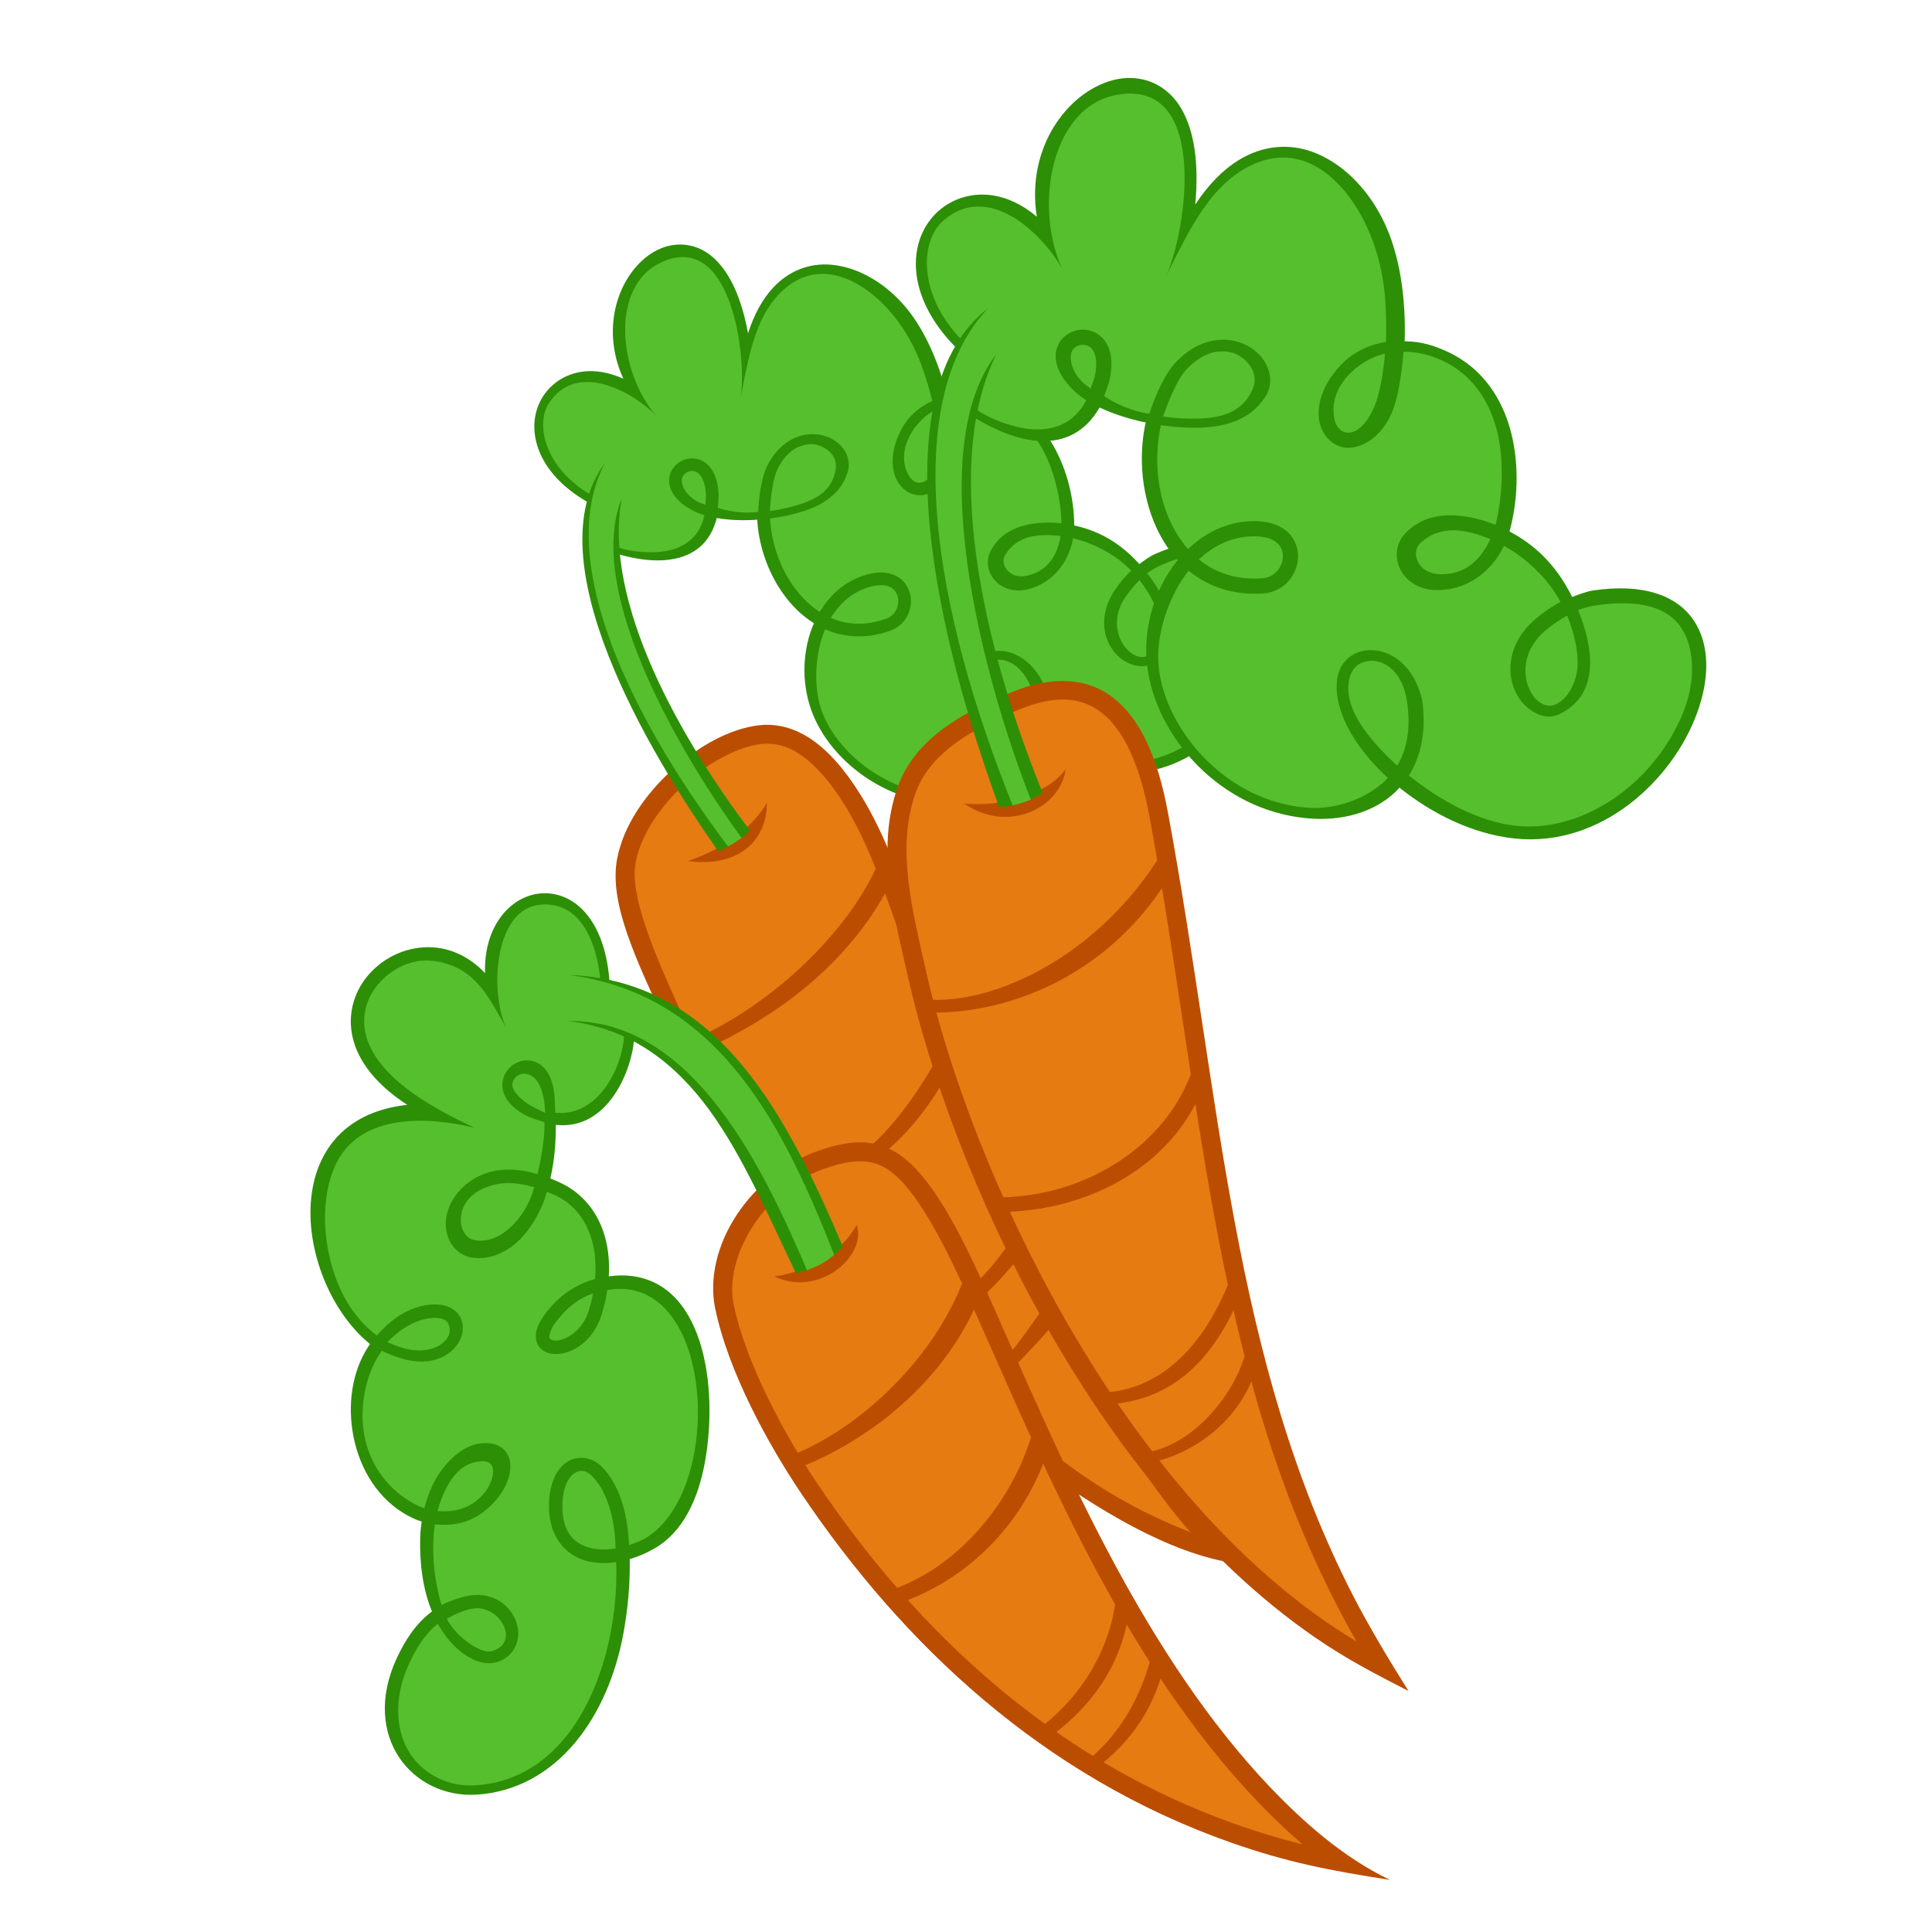 <?xml version="1.0" encoding="UTF-8" standalone="no"?>
<!-- Created with Inkscape (http://www.inkscape.org/) -->

<svg
   xmlns:dc="http://purl.org/dc/elements/1.1/"
   xmlns:cc="http://creativecommons.org/ns#"
   xmlns:rdf="http://www.w3.org/1999/02/22-rdf-syntax-ns#"
   xmlns:svg="http://www.w3.org/2000/svg"
   xmlns="http://www.w3.org/2000/svg"
   xmlns:sodipodi="http://sodipodi.sourceforge.net/DTD/sodipodi-0.dtd"
   xmlns:inkscape="http://www.inkscape.org/namespaces/inkscape"
   width="18"
   height="18"
   id="svg2"
   version="1.1"
   inkscape:version="0.48.4 r9939"
   sodipodi:docname="carrot_top_cutie_mark_by_hawk9mm-d5jd23k.svg"
   inkscape:export-filename="carrot_top.png"
   inkscape:export-xdpi="90"
   inkscape:export-ydpi="90">
  <defs
     id="defs4" />
  <sodipodi:namedview
     id="base"
     pagecolor="#ffffff"
     bordercolor="#666666"
     borderopacity="1.0"
     inkscape:pageopacity="0.0"
     inkscape:pageshadow="2"
     inkscape:zoom="16"
     inkscape:cx="30.479425"
     inkscape:cy="0.20643114"
     inkscape:document-units="px"
     inkscape:current-layer="layer2"
     showgrid="false"
     inkscape:window-width="1918"
     inkscape:window-height="1059"
     inkscape:window-x="0"
     inkscape:window-y="19"
     inkscape:window-maximized="1"
     showguides="true"
     inkscape:guide-bbox="true" />
  <g
     inkscape:groupmode="layer"
     id="layer2"
     inkscape:label="Cm"
     style="display:inline"
     transform="translate(0,-1034.362)">
    <g
       id="g3022"
       transform="matrix(0.004,0,0,0.004,0.978,1040.911)">
      <path
         sodipodi:nodetypes="cccccccccccsssccccc"
         inkscape:connector-curvature="0"
         id="path3832-8-4"
         d="m 2421.409,1754.933 c 59.779,86.466 123.951,173.701 193.312,230.923 -179.826,-57.552 -294.304,-125.99 -399.967,-204.889 l -284.426,-601.621 -75.91,-92.038 -89.117,-39.307 -88.448,12.422 -63.196,10.877 -81.491,-147.378 -116.338,-146.747 -99.823,-62.37 c -67.907,-149.26 -118.681,-257.651 -101.498,-347.745 26.763,-140.334 191.173,-279.621 311.99,-293.255 68.397,-7.72 140.629,32.303 215.499,152.988 56.129,90.483 91.777,197.311 127.01,296.663 l 135.553,470.87 130.559,288.224 134.178,240.522 z"
         style="fill:#e67b12;fill-opacity:1;stroke:none;display:inline" />
      <path
         sodipodi:nodetypes="ccsccccscsccccsccccccccc"
         inkscape:connector-curvature="0"
         id="path3832-0"
         d="m 1538.83,50.938 c -4.961,0.104 -9.885,0.437 -14.793,0.991 -67.594,7.628 -141.362,48.21 -203.561,104.682 -62.198,56.472 -112.861,129.331 -127.544,206.321 -19.703,103.303 44.859,235.316 112.751,384.543 l 40.061,-18.19 c -67.922,-149.292 -124.301,-281.187 -109.637,-358.072 12.08,-63.344 56.982,-130.38 113.884,-182.044 56.902,-51.664 125.778,-87.493 179,-93.499 29.134,-3.288 58.25,3.004 90.597,24.702 32.347,21.698 67.352,59.413 103.691,117.989 54.241,87.439 89.665,192.831 124.996,292.459 l 41.476,-14.722 C 1854.618,417.022 1818.669,308.743 1760.652,215.216 1722.121,153.107 1683.665,110.475 1644.079,83.921 1609.441,60.686 1573.558,50.209 1538.83,50.938 z m 899.164,1692.48 -34.668,23.985 c 39.316,56.868 80.675,114.368 124.925,164.208 -125.561,-49.185 -215.571,-104.961 -300.316,-168.242 l -26.33,35.248 c 129.819,90.344 305.26,199.473 468.502,209.386 l -41.421,-39.091 c -66.035,-54.478 -131.166,-139.392 -190.692,-225.493 z"
         style="font-size:medium;font-style:normal;font-variant:normal;font-weight:normal;font-stretch:normal;text-indent:0;text-align:start;text-decoration:none;line-height:normal;letter-spacing:normal;word-spacing:normal;text-transform:none;direction:ltr;block-progression:tb;writing-mode:lr-tb;text-anchor:start;baseline-shift:baseline;color:#000000;fill:#bb4d00;fill-opacity:1;stroke:none;stroke-width:19.414;marker:none;visibility:visible;display:inline;overflow:visible;enable-background:accumulate;font-family:Sans;-inkscape-font-specification:Sans" />
      <path
         sodipodi:nodetypes="cccccc"
         inkscape:connector-curvature="0"
         id="path3901-4-1-2"
         d="m 1358.751,368.286 c 79.54,-28.674 145.073,-71.658 182.921,-135.32 l -4.013,32.023 -55.748,64.997 -76.561,32.203 z"
         style="fill:#bb4d00;fill-opacity:1;stroke:none;display:inline" />
      <g
         transform="matrix(0.804,-0.225,0.225,0.804,-1919.247,1105.918)"
         id="g3101">
        <path
           style="fill:#56bf2d;fill-opacity:1;stroke:none;display:inline"
           d="m 4036.45,-833.234 c -243.204,-232.478 23.804,-484.348 200.263,-249.8 -133.571,-366.279 432.254,-574.459 303.805,6.975 163.013,-376.91 474.167,-200.644 495.973,133.687 31.084,476.555 -260.987,336.246 -113.119,168.089 61.654,-70.115 158.999,-72.451 234.058,-37.488 153.192,71.362 168.83,273.819 134.263,400.836 -21.037,77.298 -82.587,127.528 -154.995,125.804 -67.404,-1.602 -91.215,-66.773 -59.678,-101.001 36.314,-39.411 84.911,-42.834 132.764,-34.197 164.599,29.712 304.211,213.674 266.933,355.279 -49.458,187.857 -239.096,-1.074 -95.735,-122.236 38.496,-32.535 82.433,-55.542 123.942,-61.77 454.99,-68.274 202.958,584.611 -183.928,542.461 C 5177.576,277.776 5037.308,177.695 4957.237,71.125 4811.794,-122.448 5058.261,-202.934 5087.068,-9.735 5113.432,167.066 4981.983,263.258 4829.796,249.941 4633.393,232.752 4499.361,59.934 4481.675,-94.564 c -17.73,-154.872 91.045,-324.437 242.397,-315.511 108.021,6.37 85.904,127.215 9.9,132.683 -268.374,19.306 -333.539,-355.613 -190.055,-508.607 100.511,-107.17 221.897,-8.163 181.346,57.69 -17.5,28.418 -46.121,48.291 -78.824,58.233 -119.085,36.204 -284.144,-12.624 -342.519,-76.516 -108.725,-119.001 90.81,-170.425 55.234,-13.65 -45.592,200.907 -237.017,126.022 -295.2,79.158 z"
           id="path3792-0-2-4-2"
           inkscape:connector-curvature="0"
           sodipodi:nodetypes="cccsssssssssssssssssssssscc" />
        <path
           style="fill:#56bf2d;fill-opacity:1;stroke:none;display:inline"
           d="m 4094.202,-790.535 -34.699,119.372 -18.044,119.372 1.382,124.922 22.208,169.342 54.135,223.476 56.908,165.177 23.981,47.235 -15.477,17.053 -66.682,15.187 -32.043,-96.131 -72.178,-256.791 -38.864,-173.503 -18.116,-165.008 2.45,-151.64 42.963,-166.56 29.492,-54.991 z"
           id="path3924-3-4"
           inkscape:connector-curvature="0"
           sodipodi:nodetypes="cccccccccccccccccc" />
        <path
           style="font-size:medium;font-style:normal;font-variant:normal;font-weight:normal;font-stretch:normal;text-indent:0;text-align:start;text-decoration:none;line-height:normal;letter-spacing:normal;word-spacing:normal;text-transform:none;direction:ltr;block-progression:tb;writing-mode:lr-tb;text-anchor:start;baseline-shift:baseline;color:#000000;fill:#2d8f06;fill-opacity:1;stroke:none;stroke-width:15.607px;marker:none;visibility:visible;display:inline;overflow:visible;enable-background:accumulate;font-family:Sans;-inkscape-font-specification:Sans"
           d="m 4429.209,-1460.19 c -15.043,-0.635 -30.337,1.093 -45.298,5.096 -105.179,28.144 -202.161,156.958 -176.736,317.869 -33.516,-28.34 -68.907,-44.622 -103.267,-49.687 -51.514,-7.594 -99.972,9.745 -133.207,43.6 -64.572,65.777 -69.033,191.406 46.419,309.077 l 13.2,-17.726 c -100.762,-106.092 -94.137,-228.165 -42.428,-274.656 108.093,-97.188 236.815,34.96 278.567,111.349 -67.036,-146.779 -25.72,-377.892 126.654,-405.639 218.19,-39.732 162.602,321.595 114.257,424.237 48.91,-97.769 97.495,-203.28 184.462,-252.533 49.028,-27.767 95.906,-32.796 141.275,-16.208 90.737,33.175 175.2,162.206 185.765,324.174 2.321,35.58 2.572,67.142 1.557,95.764 -40.487,6.217 -79.759,24.74 -110.345,59.525 -39.677,45.121 -51.878,90.899 -44.378,126.978 7.5,36.078 37.111,62.387 71.628,60.021 34.517,-2.367 75.989,-30.13 98.18,-85.054 12.97,-32.102 21.656,-85.322 25.812,-138.542 32.542,0.227 60.434,6.531 90.23,20.411 71.166,33.151 110.087,94.706 127.898,165.057 17.444,68.899 11.803,157.539 -3.866,217.625 -20.168,-8.167 -41.097,-14.372 -62.639,-18.261 -50.715,-9.154 -107.626,-5.178 -148.919,39.636 -21.06,22.855 -23.419,55.993 -10.051,82.599 13.368,26.606 42.972,47.052 82.316,47.988 68.669,1.634 128.551,-39.297 159.041,-103.054 41.781,23.063 78.999,55.383 107.301,92.65 9.251,12.181 17.199,24.852 24.419,37.796 -19.949,10.763 -39.332,23.951 -57.473,39.282 -77.859,65.803 -69.785,154.276 -28.241,198.677 20.772,22.2 52.862,37.472 81.325,24.348 100.525,-46.351 78.674,-162.855 45.299,-243.409 11.147,-4.046 28.946,-8.811 39.565,-10.405 109.896,-16.491 170.572,7.199 200.376,51.456 29.804,44.257 34.713,116.328 8.706,187.635 -26.007,71.308 -77.832,144.401 -145.876,196.412 -68.044,52.011 -156.165,87.557 -247.798,77.574 -88.156,-9.607 -176.675,-59.371 -249.213,-117.069 28.948,-45.757 41.439,-105.786 30.86,-176.736 -35.212,-149.991 -194.703,-144.104 -198.862,-37.305 -3.303,84.818 64.136,169.611 119.094,219.49 -2.185,2.316 -4.205,4.821 -6.512,7.007 -41.646,39.469 -112.597,68.598 -184.733,62.286 -187.103,-16.376 -325.671,-180.351 -342.288,-325.513 -8.319,-72.654 21.29,-160.088 62.498,-217.009 2.301,-3.178 4.878,-6.014 7.29,-9.06 44.714,36.795 103.754,57.727 174.188,52.66 47.174,-3.394 78.467,-42.525 80.405,-82.741 0.969,-20.108 -5.592,-41.194 -21.093,-57.19 -15.5,-15.995 -39.115,-26.241 -69.434,-28.029 -64.34,-3.795 -121.427,22.458 -165.623,64.621 -26.495,-29.85 -46.082,-67.465 -58.039,-108.858 -16.654,-57.653 -18.069,-121.836 -5.167,-179.637 24.999,3.691 50.325,5.756 75.092,5.954 69.575,0.556 132.446,-15.495 168.883,-73.406 13.446,-21.37 13.211,-46.898 4.105,-68.09 -9.105,-21.192 -26.493,-39.078 -48.767,-50.607 -44.548,-23.059 -110.09,-18.519 -164.632,39.636 -27.613,29.444 -48.488,79.915 -61.6,119.758 -40.112,-4.626 -83.309,-25.695 -105.432,-41.015 3.314,-9.591 9.98,-26.095 12.451,-36.983 9.655,-42.547 3.667,-74.697 -13.377,-95.127 -17.044,-20.43 -43.541,-26.335 -65.754,-20.314 -22.213,6.022 -41.915,24.577 -45.511,50.749 -3.596,26.172 8.676,56.248 39.707,86.988 8.784,8.701 19.234,16.86 30.93,24.348 -9.248,17.494 -20.094,30.853 -31.992,40.769 -22.009,18.342 -48.014,26.178 -75.663,27.25 -55.297,2.144 -125.029,-28.018 -149.91,-48.059 l -9.131,16.208 c 101.019,64.904 230.019,98.613 297.697,-19.323 28.65,13.653 61.808,24.718 97.18,32.842 3.353,0.77 6.878,1.196 10.263,1.911 -13.959,63.501 -11.567,132.843 6.653,195.917 13.536,46.861 36.182,90.36 68.019,125.208 -3.474,4.273 -7.091,8.403 -10.333,12.882 -46.586,64.348 -70.496,149.371 -61.083,231.589 18.755,163.834 168.648,338.653 374.351,356.656 80.051,7.005 153.761,-13.778 204.198,-61.578 3.255,-3.085 6.088,-6.605 9.131,-9.909 76.645,61.227 170.339,107.781 267.262,118.343 l 0.07,0 c 101.811,11.092 194.73,-23.706 268.536,-80.122 73.806,-56.416 129.137,-134.298 157.625,-212.408 28.488,-78.111 30.747,-157.883 -8.069,-215.522 -38.816,-57.639 -117.317,-87.081 -234.916,-69.434 -14.394,2.16 -33.87,9.62 -48.13,15.005 -39.581,-79.283 -90.502,-123.055 -146.018,-152.671 0.204,-0.718 0.441,-1.402 0.637,-2.123 18.069,-66.392 22.991,-149.814 3.326,-227.484 -19.664,-77.67 -65.195,-150.204 -147.221,-188.414 -33.449,-15.581 -63.024,-24.395 -100.85,-24.892 3.04,-96.977 -10.191,-203.256 -51.512,-284.801 -39.188,-77.335 -98.415,-132.589 -163.312,-156.316 -54.673,-19.989 -115.678,-15.355 -171.922,19.252 -36.043,22.177 -70.133,56.374 -101.002,103.338 9.2,-100.348 -3.608,-172.567 -31.426,-221.397 -27.345,-48 -70.524,-71.28 -115.653,-73.186 z m -114.804,621.37 c 7.852,-0.128 15.544,2.834 21.446,9.909 7.87,9.434 14.22,28.922 6.087,64.763 -1.679,7.399 -7.215,20.594 -9.266,27.144 -7.699,-5.178 -14.553,-10.427 -19.889,-15.713 -26.227,-25.981 -27.636,-52.006 -26.053,-63.525 1.583,-11.519 9.461,-18.639 19.818,-21.446 2.589,-0.702 5.239,-1.09 7.856,-1.132 z m 323.461,15.359 c 14.974,-0.142 29.218,2.765 40.344,9.768 34.706,21.845 42.984,52.772 31.422,78.892 -25.156,56.827 -77.812,66.663 -129.699,67.937 -25.396,0.623 -52.112,-1.23 -78.529,-4.846 11.582,-33.777 31.928,-85.725 54.288,-109.566 28.731,-30.634 57.218,-41.947 82.175,-42.184 z m 380.367,5.418 c -4.184,47.622 -12.702,93.279 -23.499,120.003 -19.209,47.544 -43.676,62.737 -59.808,63.843 -16.132,1.106 -29.907,-9.361 -34.611,-31.992 -4.705,-22.632 -4.354,-59.846 29.903,-98.803 23.045,-26.208 57.536,-47.029 88.014,-53.05 z m 245.321,431.926 c -24.779,53.001 -62.302,82.905 -116.786,81.608 -28.06,-0.668 -44.093,-13.587 -51.598,-28.524 -7.505,-14.937 -6.678,-32.09 4.459,-42.821 47.886,-46.142 108.424,-32.897 163.925,-10.263 z m -540.54,-6.299 c 23.692,1.397 37.789,8.645 46.148,17.27 8.358,8.626 11.742,19.348 11.183,30.93 -1.116,23.166 -18.805,47.117 -47.634,49.191 -61.577,4.43 -109.907,-12.971 -147.858,-43.742 37.791,-35.808 85.044,-56.783 138.161,-53.651 z m 719.611,184.38 c 17.801,43.802 31.241,100.11 20.384,141.346 -11.495,43.663 -36.193,61.786 -50.678,66.745 -14.484,4.959 -30.258,-0.362 -44.024,-15.076 -27.534,-29.427 -41.438,-103.398 24.065,-158.758 16.047,-13.562 33.086,-24.907 50.253,-34.257 z m -449.377,105.532 c 10.389,1.023 21.061,4.671 31.143,11.395 20.164,13.45 38.594,39.528 45.228,84.015 9.26,62.099 -0.521,111.236 -23.003,148.636 -49.827,-46.592 -119.647,-118.464 -113.53,-189.051 2.249,-25.955 12.809,-42.928 30.718,-50.607 8.955,-3.839 19.055,-5.411 29.444,-4.388 z"
           id="path3792-0-22-5"
           inkscape:connector-curvature="0"
           sodipodi:nodetypes="cscssccscscsssccsssccsccssscscssscsssscccscsccccsssccscsssscccssssscsscccscsccccccccsssscccsccssscsccsssccsssssssccscssscccsssccssscccsssscssccsss" />
        <path
           style="font-size:medium;font-style:normal;font-variant:normal;font-weight:normal;font-stretch:normal;text-indent:0;text-align:start;text-decoration:none;line-height:normal;letter-spacing:normal;word-spacing:normal;text-transform:none;direction:ltr;block-progression:tb;writing-mode:lr-tb;text-anchor:start;baseline-shift:baseline;color:#000000;fill:#2d8f06;fill-opacity:1;stroke:none;stroke-width:13.867px;marker:none;visibility:visible;display:inline;overflow:visible;enable-background:accumulate;font-family:Sans;-inkscape-font-specification:Sans"
           d="m 4210.096,177.853 c -118.367,-299.378 -227.935,-731.287 -96.801,-995.45 -175.472,226.957 -25.17,761.855 68.595,1008.582 z"
           id="path3818-1-5"
           inkscape:connector-curvature="0"
           sodipodi:nodetypes="cccc" />
        <path
           style="font-size:medium;font-style:normal;font-variant:normal;font-weight:normal;font-stretch:normal;text-indent:0;text-align:start;text-decoration:none;line-height:normal;letter-spacing:normal;word-spacing:normal;text-transform:none;direction:ltr;block-progression:tb;writing-mode:lr-tb;text-anchor:start;baseline-shift:baseline;color:#000000;fill:#2d8f06;fill-opacity:1;stroke:none;stroke-width:13.867px;marker:none;visibility:visible;display:inline;overflow:visible;enable-background:accumulate;font-family:Sans;-inkscape-font-specification:Sans"
           d="m 4094.541,-924.867 c -264.874,204.926 -100.412,810.961 12.46,1128.297 0.047,0.131 0.386,1.278 0.432,1.41 l 14.762,1.075 14.811,-7.255 C 3955.635,-265.673 3897.153,-718.165 4094.541,-924.867 z"
           id="path3820-6-1"
           inkscape:connector-curvature="0"
           sodipodi:nodetypes="cscccc" />
      </g>
      <path
         sodipodi:nodetypes="cccsssssssssssssssssssssssssssscc"
         inkscape:connector-curvature="0"
         id="path3792-8-9"
         d="M 1159.356,647.385 C 1135.115,349.427 846.471,435.962 909.509,689.025 754.76,410.616 352.745,755.048 776.453,958.844 496.735,901.955 445.267,1197.198 540.709,1386.415 c 33.575,66.563 91.88,107.283 157.344,126.257 128.879,37.357 167.024,-115.801 48.472,-93.869 -60.57,11.206 -102.007,57.018 -126.731,100.05 -64.009,111.416 -30.896,304.609 106.683,367.023 31.43,14.259 64.32,15.054 91.095,10.305 105.062,-18.631 148.032,-163.129 50.987,-148.314 -72.838,11.121 -116.426,111.002 -118.674,196.349 -1.822,69.013 8.461,140.566 41.273,197.084 38.123,65.658 116.583,116.498 152.73,44.753 21.477,-42.633 -24.372,-105.505 -97.239,-90.593 -82.731,16.932 -123.618,72.606 -153.515,137.717 -78.633,171.27 35.466,302.162 170.589,294.018 180.646,-10.886 293.959,-176.063 328.241,-362.362 13.917,-75.624 18.562,-153.041 11.26,-227.06 -5.776,-58.569 -22.705,-112.239 -56.886,-147.406 -36.248,-37.294 -95.514,-13.596 -96.482,78.815 -1.382,131.131 125.509,143.27 223.36,85.879 119.334,-69.989 135.955,-282.077 103.316,-458.395 -21.565,-116.492 -91.99,-146.873 -169.568,-147.501 -68.387,-0.565 -122.189,22.969 -166.317,79.562 -74.154,95.106 66.274,99.478 100.373,-6.407 39.112,-121.439 13.248,-244.306 -87.64,-290.784 -53.13,-24.476 -101.055,-33.782 -139.994,-26.653 -128.417,23.512 -119.585,153.657 -51.446,162.548 69.377,9.052 128.157,-59.684 147.937,-118.976 25.469,-76.34 28.038,-147.353 21.584,-230.402 -11.097,-142.796 -168.428,-32.758 -40.34,30.466 164.144,81.023 226.023,-112.208 226.262,-178.588 z"
         style="fill:#56bf2d;fill-opacity:1;stroke:none;display:inline" />
      <path
         sodipodi:nodetypes="cccsssssssssssssssssssssscc"
         inkscape:connector-curvature="0"
         id="path3792-0-2-4"
         d="m 1999.668,-828.57 c -243.204,-232.478 23.804,-484.348 200.263,-249.8 -133.571,-366.279 432.254,-574.459 303.805,6.975 163.013,-376.91 474.167,-200.644 495.973,133.687 31.084,476.555 -260.987,336.246 -113.119,168.089 61.654,-70.115 158.999,-72.451 234.058,-37.488 153.192,71.362 168.83,273.819 134.263,400.836 -21.037,77.298 -82.587,127.529 -154.995,125.804 -67.404,-1.602 -91.215,-66.773 -59.678,-101.001 36.314,-39.411 84.911,-42.834 132.764,-34.197 164.599,29.712 304.211,213.674 266.933,355.279 -49.458,187.857 -239.096,-1.074 -95.735,-122.236 38.496,-32.535 82.433,-55.542 123.942,-61.77 454.99,-68.274 202.958,584.61 -183.928,542.461 C 3140.794,282.441 3000.526,182.359 2920.455,75.789 2775.012,-117.784 3021.478,-198.269 3050.286,-5.07 3076.65,171.731 2945.201,267.923 2793.014,254.606 2596.611,237.417 2462.579,64.599 2444.893,-89.9 2427.163,-244.772 2535.938,-414.337 2687.289,-405.411 c 108.021,6.37 85.904,127.214 9.9,132.683 -268.374,19.306 -333.539,-355.613 -190.055,-508.607 100.511,-107.17 221.897,-8.163 181.346,57.69 -17.5,28.418 -46.121,48.291 -78.824,58.233 -119.085,36.204 -284.144,-12.624 -342.519,-76.516 -108.725,-119.001 90.81,-170.425 55.234,-13.65 -45.592,200.907 -237.017,126.022 -295.2,79.158 z"
         style="fill:#56bf2d;fill-opacity:1;stroke:none;display:inline" />
      <path
         sodipodi:nodetypes="csssssc"
         inkscape:connector-curvature="0"
         id="path3770-9-8"
         d="m 2876.352,2700.966 c -399.015,-301.239 -624.09,-827.613 -803.737,-1232.885 -59.041,-133.191 -125.038,-287.875 -200.232,-368.015 -60.444,-64.424 -118.587,-63.544 -193.651,-39.542 -162.297,51.892 -261.838,220.251 -235.92,345.157 29.831,143.763 122.356,312.226 197.292,423.573 279.854,415.837 701.13,794.983 1236.248,871.713 z"
         style="fill:#e67b12;fill-opacity:1;stroke:none;display:inline" />
      <path
         sodipodi:nodetypes="ccccccc"
         inkscape:connector-curvature="0"
         id="path3901-8"
         d="m 1559.443,1335.965 c 80.052,-12.022 155.265,-55.242 191.404,-119.924 l -1.615,23.867 -26.389,42.615 -44.426,41.487 -77.388,14.744 z"
         style="fill:#bb4d00;fill-opacity:1;stroke:none;display:inline" />
      <path
         sodipodi:nodetypes="scssss"
         inkscape:connector-curvature="0"
         id="path3822-4-5"
         d="M 2454.328,259.683 C 2588.631,985.72 2605.949,1648.551 2975.714,2245.618 2374.712,1935.795 1999.705,1111.784 1891.769,632.855 1858.545,485.433 1819.474,340.74 1866.492,204.819 1900.44,106.679 1995.82,45.798 2123.361,-5.902 2293.13,-74.723 2407.078,4.261 2454.328,259.683 z"
         style="fill:#e67b12;fill-opacity:1;stroke:none;display:inline" />
      <path
         sodipodi:nodetypes="scsscccscsssscscsscs"
         inkscape:connector-curvature="0"
         id="path3770-5"
         d="m 1756.901,1023.514 c -27.592,0.273 -55.594,6.708 -84.864,16.067 -172.952,55.299 -279.762,230.88 -250.77,370.599 30.975,149.276 124.629,318.403 200.588,431.328 236.657,351.829 562.558,658.685 1000.249,812.791 133.746,47.08 234.83,65.908 371.11,87.111 -110.728,-52.498 -205.96,-138.998 -280.123,-216.7 -286.855,-302.238 -469.447,-725.14 -620.343,-1065.551 -58.945,-132.975 -123.879,-288.385 -204.339,-374.139 -32.663,-34.813 -67.474,-53.98 -104.045,-59.596 -9.143,-1.404 -18.265,-2.002 -27.462,-1.911 z m 0.354,44.025 c 7.072,-0.091 13.861,0.332 20.455,1.345 26.378,4.05 50.854,16.608 78.635,46.219 69.927,74.527 137.064,228.486 196.2,361.894 168.348,379.781 376.967,869.646 736.74,1181.728 -505.267,-127.737 -871.137,-455.584 -1130.909,-841.776 -73.86,-109.805 -165.318,-277.506 -194.006,-415.757 -22.844,-110.093 69.401,-271.224 221.043,-319.709 27.029,-8.642 50.625,-13.67 71.841,-13.944 z"
         style="font-size:medium;font-style:normal;font-variant:normal;font-weight:normal;font-stretch:normal;text-indent:0;text-align:start;text-decoration:none;line-height:normal;letter-spacing:normal;word-spacing:normal;text-transform:none;direction:ltr;block-progression:tb;writing-mode:lr-tb;text-anchor:start;baseline-shift:baseline;color:#000000;fill:#bb4d00;fill-opacity:1;stroke:none;stroke-width:19.414;marker:none;visibility:visible;display:inline;overflow:visible;enable-background:accumulate;font-family:Sans;-inkscape-font-specification:Sans" />
      <path
         sodipodi:nodetypes="ccccc"
         inkscape:connector-curvature="0"
         id="path3780-1"
         d="m 2000.947,1340.817 c -76.175,202.835 -261.805,359.014 -404.149,412.369 l 14.368,30.213 c 154.398,-57.873 349.743,-196.889 431.205,-413.8 z"
         style="font-size:medium;font-style:normal;font-variant:normal;font-weight:normal;font-stretch:normal;text-indent:0;text-align:start;text-decoration:none;line-height:normal;letter-spacing:normal;word-spacing:normal;text-transform:none;direction:ltr;block-progression:tb;writing-mode:lr-tb;text-anchor:start;baseline-shift:baseline;color:#000000;fill:#bb4d00;fill-opacity:1;stroke:none;stroke-width:18.027;marker:none;visibility:visible;display:inline;overflow:visible;enable-background:accumulate;font-family:Sans;-inkscape-font-specification:Sans" />
      <path
         sodipodi:nodetypes="ccccc"
         inkscape:connector-curvature="0"
         id="path3782-7"
         d="m 2163.2,1689.287 c -47.472,175.461 -182.683,330.541 -339.766,379.139 l 13.634,32.593 c 171.801,-53.151 315.983,-197.484 367.158,-386.63 z"
         style="font-size:medium;font-style:normal;font-variant:normal;font-weight:normal;font-stretch:normal;text-indent:0;text-align:start;text-decoration:none;line-height:normal;letter-spacing:normal;word-spacing:normal;text-transform:none;direction:ltr;block-progression:tb;writing-mode:lr-tb;text-anchor:start;baseline-shift:baseline;color:#000000;fill:#bb4d00;fill-opacity:1;stroke:none;stroke-width:18.027;marker:none;visibility:visible;display:inline;overflow:visible;enable-background:accumulate;font-family:Sans;-inkscape-font-specification:Sans" />
      <path
         sodipodi:nodetypes="ccccc"
         inkscape:connector-curvature="0"
         id="path3784-1"
         d="m 2355.267,2081.025 c -14.267,137.516 -96.524,249.357 -188.157,314.216 l 21.968,22.126 c 98.365,-69.623 183.056,-169.124 198.809,-320.955 z"
         style="font-size:medium;font-style:normal;font-variant:normal;font-weight:normal;font-stretch:normal;text-indent:0;text-align:start;text-decoration:none;line-height:normal;letter-spacing:normal;word-spacing:normal;text-transform:none;direction:ltr;block-progression:tb;writing-mode:lr-tb;text-anchor:start;baseline-shift:baseline;color:#000000;fill:#bb4d00;fill-opacity:1;stroke:none;stroke-width:18.027;marker:none;visibility:visible;display:inline;overflow:visible;enable-background:accumulate;font-family:Sans;-inkscape-font-specification:Sans" />
      <path
         sodipodi:nodetypes="ccccc"
         inkscape:connector-curvature="0"
         id="path3786-1"
         d="m 2439.646,2208.488 c -21.884,100.084 -77.443,200.433 -159.368,260.451 l 24.135,15.295 c 90.85,-66.556 143.368,-150.298 167.144,-259.032 z"
         style="font-size:medium;font-style:normal;font-variant:normal;font-weight:normal;font-stretch:normal;text-indent:0;text-align:start;text-decoration:none;line-height:normal;letter-spacing:normal;word-spacing:normal;text-transform:none;direction:ltr;block-progression:tb;writing-mode:lr-tb;text-anchor:start;baseline-shift:baseline;color:#000000;fill:#bb4d00;fill-opacity:1;stroke:none;stroke-width:18.027;marker:none;visibility:visible;display:inline;overflow:visible;enable-background:accumulate;font-family:Sans;-inkscape-font-specification:Sans" />
      <path
         sodipodi:nodetypes="ccccccccccccccccc"
         inkscape:connector-curvature="0"
         id="path3899-5"
         d="M 1631.793,1327.261 1563.088,1191.956 1443.208,973.923 1341.723,851.261 1221.669,773.363 1110.199,734.859 1108.095,650.029 l 43.931,-6.007 59.828,18.03 27.024,6.546 100.57,50.135 117.079,102.358 75.012,107.965 79.223,128.295 76.415,182.279 28.044,52.58 z"
         style="fill:#56bf2d;fill-opacity:1;stroke:none;display:inline" />
      <path
         sodipodi:nodetypes="csccc"
         inkscape:connector-curvature="0"
         id="path3788-2"
         d="m 1078.341,741.176 c 147.075,16.349 251.139,100.153 329.052,206.675 77.914,106.522 137.049,244.881 203.349,383.552 l 26.378,-5.582 C 1541.988,1104.777 1376.565,734.77 1078.341,741.176 z"
         style="font-size:medium;font-style:normal;font-variant:normal;font-weight:normal;font-stretch:normal;text-indent:0;text-align:start;text-decoration:none;line-height:normal;letter-spacing:normal;word-spacing:normal;text-transform:none;direction:ltr;block-progression:tb;writing-mode:lr-tb;text-anchor:start;baseline-shift:baseline;color:#000000;fill:#2d8f06;fill-opacity:1;stroke:none;stroke-width:13.867px;marker:none;visibility:visible;display:inline;overflow:visible;enable-background:accumulate;font-family:Sans;-inkscape-font-specification:Sans" />
      <path
         sodipodi:nodetypes="ccccc"
         inkscape:connector-curvature="0"
         id="path3836-7"
         d="m 1807.832,356.447 c -63.646,164.741 -238.621,330.142 -405.218,412.448 l 18.735,26.703 c 167.561,-81.387 336.854,-209.75 427.438,-415.439 z"
         style="font-size:medium;font-style:normal;font-variant:normal;font-weight:normal;font-stretch:normal;text-indent:0;text-align:start;text-decoration:none;line-height:normal;letter-spacing:normal;word-spacing:normal;text-transform:none;direction:ltr;block-progression:tb;writing-mode:lr-tb;text-anchor:start;baseline-shift:baseline;color:#000000;fill:#bb4d00;fill-opacity:1;stroke:none;stroke-width:18.027;marker:none;visibility:visible;display:inline;overflow:visible;enable-background:accumulate;font-family:Sans;-inkscape-font-specification:Sans" />
      <path
         sodipodi:nodetypes="cccsc"
         inkscape:connector-curvature="0"
         id="path3790-6"
         d="m 1080.606,633.662 c 352.891,45.978 502.897,357.981 621.229,660.228 l 23.286,-12.245 C 1659.692,1127.404 1587.587,969.536 1487.303,847.628 1387.019,725.719 1257.092,639.852 1080.606,633.662 z"
         style="font-size:medium;font-style:normal;font-variant:normal;font-weight:normal;font-stretch:normal;text-indent:0;text-align:start;text-decoration:none;line-height:normal;letter-spacing:normal;word-spacing:normal;text-transform:none;direction:ltr;block-progression:tb;writing-mode:lr-tb;text-anchor:start;baseline-shift:baseline;color:#000000;fill:#2d8f06;fill-opacity:1;stroke:none;stroke-width:13.867px;marker:none;visibility:visible;display:inline;overflow:visible;enable-background:accumulate;font-family:Sans;-inkscape-font-specification:Sans" />
      <path
         sodipodi:nodetypes="sscssscccsccccssssccssscscccsscccsssssccssscsccssccsssccssccsscscssssccsssscccsscscsscccssccscccsscsccssscscsssccsccssscccscccscscccssssccccsssccscsssssccss"
         inkscape:connector-curvature="0"
         id="path3792-1"
         d="m 1027.663,443.266 c -9.966,-0.274 -19.892,0.736 -29.585,3.043 -64.5,15.353 -116.116,84.216 -112.751,183.106 -35.819,-37.911 -78.4,-57.098 -120.395,-60.021 -58.124,-4.045 -114.069,21.379 -150.689,63.418 -36.62,42.039 -53.64,101.975 -32.346,163.854 16.478,47.885 55.367,95.95 122.165,139.435 -312.615,34.639 -259.002,417.485 -86.775,557.173 -3.997,5.927 -7.74,11.896 -11.112,17.766 -34.54,60.122 -42.238,139.793 -23.853,213.47 18.385,73.677 63.756,142.144 137.665,175.674 5.854,2.656 11.745,4.729 17.624,6.582 -1.864,12.426 -3.076,24.812 -3.397,37.018 -1.542,58.419 5.38,119.052 27.392,172.347 -38.105,28.36 -63.376,68.309 -82.741,110.486 -41.152,89.631 -32.377,171.776 6.37,229.607 38.747,57.832 106.555,91.025 179.425,86.634 94.886,-5.718 172.713,-52.395 230.103,-120.962 57.391,-68.566 95.132,-158.873 112.68,-254.238 10.565,-57.408 15.879,-115.865 14.793,-173.338 20.096,-5.964 40.052,-14.604 58.959,-25.693 65.364,-38.336 100.373,-113.795 116.148,-200.093 32.018,-175.152 -1.527,-430.831 -190.254,-435.079 -11.523,-0.26 -22.641,0.811 -33.549,2.123 1.876,-31.726 -0.898,-62.498 -8.706,-90.951 -15.188,-55.351 -50.137,-102.106 -104.895,-127.332 -7.627,-3.514 -15.121,-6.694 -22.578,-9.626 9.415,-41.462 12.979,-82.353 12.669,-124.996 17.783,1.908 34.454,0.713 49.758,-3.397 32.942,-8.848 58.845,-29.964 78.353,-55.137 34.798,-44.904 51.107,-102.099 54.323,-140.912 l -22.826,-12.821 c -4.565,84.203 -63.697,194.221 -160.881,184.096 -0.517,-11.37 -0.717,-25.924 -1.628,-37.654 -3.008,-38.712 -16.437,-64.307 -36.451,-76.583 -20.014,-12.276 -43.93,-8.917 -60.658,2.973 -16.727,11.89 -27.881,33.249 -23.64,56.553 4.241,23.304 22.968,45.61 57.756,62.781 11.816,5.832 28.38,10.306 39.495,13.66 0.725,42.046 -7.314,81.488 -16.067,121.245 -34.982,-10.269 -67.699,-13.441 -97.038,-8.069 -69.321,12.692 -109.41,65.823 -115.718,109.149 -3.154,21.663 0.804,43.074 11.325,60.375 10.521,17.3 28.317,30.413 50.183,33.266 40.309,5.259 77.009,-12.216 105.178,-37.796 28.169,-25.58 52.477,-68.663 63.27,-101.009 1.643,-4.926 2.927,-9.762 4.388,-14.651 5.897,2.367 11.545,4.277 17.624,7.078 46.131,21.252 74.578,59.098 87.766,107.16 7.407,26.995 9.57,57.222 6.865,88.828 -43.553,11.829 -81.549,36.73 -113.176,77.291 -20.052,25.718 -28.511,47.831 -23.145,67.736 2.683,9.952 9.532,18.298 17.836,23.145 8.305,4.847 17.763,6.735 27.462,6.653 38.798,-0.328 86.605,-30.475 105.603,-89.465 6.41,-19.903 10.976,-39.897 14.014,-59.667 11.706,-1.699 23.813,-3.261 36.805,-2.619 213.507,10.55 228.148,464.081 58.464,576.638 -13.883,9.209 -29.407,14.978 -44.449,19.96 -0.531,-8.454 -1.155,-16.883 -1.982,-25.268 -5.978,-60.619 -23.283,-117.74 -61.224,-156.776 -22.264,-22.907 -55.936,-28.153 -81.396,-11.396 -25.46,16.757 -41.524,51.454 -42.043,101.002 -0.744,70.635 36.371,115.021 85.926,128.889 22.053,6.172 46.095,6.843 70.567,3.256 5.385,136.163 -31.387,302.932 -119.971,410.148 -52.593,63.656 -122.19,104.611 -207.949,109.779 -62.253,3.752 -118.972,-24.365 -151.397,-72.761 -32.425,-48.396 -41.447,-127.002 -3.964,-208.64 17.494,-38.102 37.809,-71.13 67.877,-94.986 0.813,1.466 1.494,3.009 2.336,4.459 20.527,35.353 50.872,66.579 84.652,80.547 16.89,6.984 35.347,9.505 52.801,3.751 17.454,-5.754 34.714,-18.701 42.821,-40.344 21.271,-56.78 -32.901,-130.041 -114.379,-113.034 -20.451,4.269 -43.368,12.735 -59.588,21.112 -17.515,-58.776 -24.256,-126.431 -15.58,-188.08 18.463,2.087 36.215,1.305 51.952,-1.486 59.043,-10.47 105.552,-62.245 119.192,-104.753 6.82,-21.254 7.305,-43.501 -4.53,-60.941 -11.835,-17.44 -35.209,-25.203 -63.064,-20.951 -42.891,6.549 -81.177,45.962 -102.913,85.643 -10.902,19.904 -19.292,42.01 -25.126,64.763 -3.638,-1.251 -7.308,-2.192 -10.9,-3.822 -63.67,-28.884 -109.225,-85.072 -125.788,-151.449 -16.564,-66.377 -3.196,-142.163 26.273,-193.458 3.43,-5.97 7.245,-11.922 11.325,-17.836 15.73,7.721 32.123,14.033 48.908,18.898 70.349,20.391 122.265,-11.149 136.25,-51.032 6.992,-19.942 4.01,-43.195 -11.891,-58.534 -15.901,-15.34 -41.613,-20.843 -74.318,-14.793 -45.941,8.5 -84.376,39.605 -110.504,69.922 -67.479,-49.955 -101.223,-129.352 -114.525,-204.389 -11.34,-63.973 -7.229,-129.779 13.825,-182.764 C 589.087,945.638 767.819,967.37 860.324,989.279 771.838,947.428 646.8,882.44 611.553,786.474 c -17.66,-51.319 -3.934,-98.322 26.33,-133.065 30.264,-34.743 77.548,-58.386 124.854,-52.66 97.386,11.788 128.388,79.614 170.748,154.518 -38.934,-93.037 -23.553,-275.358 79.635,-285.265 101.846,-9.778 133.578,101.853 140.572,174.008 l 21.334,2.108 c -6.27,-77.061 -29.751,-131.283 -62.64,-164.561 -24.667,-24.959 -54.823,-37.469 -84.723,-38.291 z m -54.571,420.57 c 46.461,-2.003 51.138,68.564 52.306,90.81 -6.154,-2.316 -20.693,-10.106 -27.32,-13.377 -29.257,-14.441 -46.759,-36.42 -48.696,-47.068 -1.938,-10.648 2.918,-19.666 10.9,-25.339 3.991,-2.837 8.356,-4.833 12.811,-5.025 z m -29.232,254.522 c 16.908,0.427 35.689,3.706 55.774,9.626 -1.523,5.163 -2.933,10.289 -4.671,15.501 -8.991,26.945 -27.523,57.146 -51.032,78.494 -23.509,21.348 -50.913,33.661 -79.98,29.869 -12.204,-1.593 -21.105,-8.066 -27.392,-18.403 -6.286,-10.337 -9.251,-24.642 -7.078,-39.566 4.346,-29.848 27.608,-62.719 86.704,-73.54 8.578,-1.571 17.826,-2.231 27.675,-1.982 z m 193.015,256.928 c -2.682,13.967 -6.281,28.133 -10.829,42.255 -15.102,46.895 -54.544,67.484 -75.946,67.665 -5.351,0.045 -9.216,-1.105 -11.325,-2.336 -2.109,-1.231 -2.811,-2.07 -3.397,-4.247 -1.174,-4.354 0.599,-18.438 17.624,-40.273 24.989,-32.048 52.201,-52.107 83.873,-63.064 z m -369.821,57.048 c 15.432,-0.271 24.464,3.892 29.161,8.423 6.262,6.041 8.67,20.22 4.835,31.157 -7.669,21.873 -47.295,47.849 -105.825,30.884 -12.901,-3.739 -25.358,-8.585 -37.442,-14.085 21.867,-23.594 57.041,-48.078 91.576,-54.467 6.643,-1.229 12.551,-1.821 17.695,-1.911 z m 113.954,334.007 c 11.049,0.271 16.092,4.083 19.181,8.635 4.119,6.069 5.491,18.344 0.566,33.691 -9.85,30.695 -39.903,63.892 -85.926,72.053 -12.333,2.188 -26.034,2.956 -40.202,1.628 5.24,-20.168 12.557,-39.62 21.871,-56.623 18.83,-34.376 41.398,-53.82 71.345,-58.393 5.167,-0.789 9.482,-1.081 13.165,-0.991 z m 233.076,22.72 c 6.961,1.075 14.03,5.051 21.022,12.245 30.422,31.299 46.944,81.5 52.518,138.019 0.976,9.89 1.224,19.995 1.77,30.01 -22.026,3.646 -43.092,3.347 -60.87,-1.628 -38.008,-10.636 -63.631,-37.887 -62.993,-98.383 0.449,-42.863 14.48,-66.226 27.958,-75.097 6.739,-4.435 13.635,-6.242 20.596,-5.167 z m -242.135,319.78 c 53.08,4.44 90.64,78.272 32.866,98.777 -8.548,3.034 -18.922,2.063 -30.931,-2.902 -24.017,-9.931 -57.185,-35.804 -74.781,-66.11 -1.082,-1.864 -1.941,-3.901 -2.973,-5.804 14.095,-7.256 35.454,-18.253 53.665,-21.98 7.888,-1.615 15.298,-2.555 22.154,-1.982 z"
         style="font-size:medium;font-style:normal;font-variant:normal;font-weight:normal;font-stretch:normal;text-indent:0;text-align:start;text-decoration:none;line-height:normal;letter-spacing:normal;word-spacing:normal;text-transform:none;direction:ltr;block-progression:tb;writing-mode:lr-tb;text-anchor:start;baseline-shift:baseline;color:#000000;fill:#2d8f06;fill-opacity:1;stroke:none;stroke-width:13.867px;marker:none;visibility:visible;display:inline;overflow:visible;enable-background:accumulate;font-family:Sans;-inkscape-font-specification:Sans" />
      <path
         sodipodi:nodetypes="cccccc"
         inkscape:connector-curvature="0"
         id="path3901-4-4"
         d="m 2001.606,234.123 c 79.192,8.374 188.426,-15.927 236.201,-79.535 l -18.096,34.222 -83.146,48.566 -89.701,14.733 z"
         style="fill:#bb4d00;fill-opacity:1;stroke:none;display:inline" />
      <path
         sodipodi:nodetypes="scsscccsssssscsscs"
         inkscape:connector-curvature="0"
         id="path3822-2"
         d="m 2241.738,-50.843 c -39.334,-2.023 -82.031,6.483 -126.624,24.56 -129.573,52.524 -232.196,116.436 -269.385,223.945 -49.824,144.033 -8.53,293.209 24.56,440.034 100.091,444.116 423.255,1177.074 947.98,1538.876 75.692,51.925 138.407,83.994 217.965,124.929 -46.049,-72.916 -93.99,-153.839 -128.929,-221.634 C 2624.399,1528.912 2599.029,921.083 2475.946,255.702 2451.821,125.281 2410.698,36.3 2348.26,-12.056 c -31.219,-24.178 -67.188,-36.764 -106.523,-38.787 z m -3.326,43.034 c 31.255,1.412 58.487,11.613 82.882,30.506 48.79,37.786 88.282,116.002 111.406,241.003 C 2561.397,959.428 2582.285,1602.004 2915.06,2186.202 2365.636,1855.458 2015.571,1082.317 1913.181,628 c -33.358,-148.019 -70.117,-288.16 -25.905,-415.969 30.708,-88.772 118.821,-146.668 244.329,-197.545 40.292,-16.333 75.551,-23.708 106.806,-22.295 z"
         style="font-size:medium;font-style:normal;font-variant:normal;font-weight:normal;font-stretch:normal;text-indent:0;text-align:start;text-decoration:none;line-height:normal;letter-spacing:normal;word-spacing:normal;text-transform:none;direction:ltr;block-progression:tb;writing-mode:lr-tb;text-anchor:start;baseline-shift:baseline;color:#000000;fill:#bb4d00;fill-opacity:1;stroke:none;stroke-width:19.414;marker:none;visibility:visible;display:inline;overflow:visible;enable-background:accumulate;font-family:Sans;-inkscape-font-specification:Sans" />
      <path
         sodipodi:nodetypes="ccccccccccccccccc"
         inkscape:connector-curvature="0"
         id="path3924-3"
         d="m 2057.42,-785.87 -34.699,119.372 -18.044,119.372 1.382,124.922 22.208,169.342 54.135,223.476 56.908,165.177 45.805,90.222 -91.611,26.373 -44.417,-133.251 -72.178,-256.791 -38.864,-173.503 -18.116,-165.008 2.45,-151.64 42.963,-166.56 29.492,-54.991 z"
         style="fill:#56bf2d;fill-opacity:1;stroke:none;display:inline" />
      <path
         sodipodi:nodetypes="cscssccscscsssccsssccsccssscscssscsssscccscsccccsssccscssssccccsssscsscccscsccccccccsssscccsccssscsccsssccsssssssccscssscccsssccssscccsssscssccsss"
         inkscape:connector-curvature="0"
         id="path3792-0-22"
         d="m 2392.427,-1455.525 c -15.043,-0.635 -30.337,1.093 -45.298,5.096 -105.179,28.144 -202.161,156.958 -176.736,317.869 -33.516,-28.34 -68.907,-44.622 -103.267,-49.687 -51.514,-7.594 -99.972,9.745 -133.207,43.6 -64.572,65.777 -69.033,191.406 46.419,309.077 l 13.2,-17.726 c -100.762,-106.092 -94.137,-228.165 -42.428,-274.656 108.093,-97.188 236.815,34.96 278.567,111.349 -67.036,-146.779 -25.72,-377.892 126.654,-405.639 218.19,-39.732 162.602,321.595 114.257,424.237 48.91,-97.769 97.495,-203.28 184.462,-252.533 49.028,-27.767 95.906,-32.796 141.275,-16.208 90.737,33.175 175.2,162.206 185.765,324.174 2.321,35.58 2.572,67.142 1.557,95.764 -40.487,6.217 -79.759,24.74 -110.345,59.525 -39.677,45.121 -51.878,90.899 -44.378,126.978 7.5,36.078 37.111,62.387 71.628,60.021 34.517,-2.367 75.989,-30.13 98.18,-85.054 12.97,-32.102 21.656,-85.322 25.812,-138.542 32.542,0.227 60.434,6.531 90.23,20.411 71.166,33.151 110.087,94.706 127.898,165.057 17.444,68.899 11.803,157.539 -3.866,217.625 -20.168,-8.167 -41.097,-14.372 -62.639,-18.261 -50.715,-9.154 -107.626,-5.178 -148.919,39.636 -21.06,22.855 -23.419,55.993 -10.051,82.599 13.368,26.606 42.972,47.052 82.316,47.988 68.669,1.634 128.551,-39.297 159.041,-103.054 41.781,23.063 78.999,55.383 107.301,92.65 9.251,12.181 17.199,24.852 24.419,37.796 -19.949,10.763 -39.332,23.951 -57.473,39.282 -77.859,65.803 -69.785,154.276 -28.241,198.677 20.772,22.201 52.862,37.472 81.325,24.348 100.525,-46.351 78.674,-162.855 45.299,-243.409 11.147,-4.046 28.946,-8.811 39.565,-10.405 109.896,-16.491 170.572,7.199 200.376,51.456 29.804,44.257 34.713,116.328 8.706,187.635 -26.007,71.308 -77.832,144.401 -145.876,196.412 -68.044,52.011 -156.165,87.557 -247.798,77.574 -88.156,-9.607 -176.675,-59.371 -249.213,-117.069 28.948,-45.757 41.439,-105.786 30.86,-176.736 C 3032.588,-157.659 2873.098,-151.771 2868.939,-44.972 2865.636,39.845 2933.075,124.639 2988.033,174.518 c -2.185,2.316 -4.205,4.821 -6.512,7.007 -41.646,39.469 -112.597,68.598 -184.733,62.286 -187.103,-16.376 -325.671,-180.351 -342.288,-325.513 -8.319,-72.654 21.29,-160.088 62.498,-217.009 2.301,-3.178 4.878,-6.014 7.29,-9.06 44.714,36.795 103.754,57.726 174.188,52.66 47.174,-3.394 78.467,-42.525 80.405,-82.741 0.969,-20.108 -5.592,-41.194 -21.093,-57.19 -15.5,-15.995 -39.115,-26.241 -69.434,-28.029 -64.34,-3.795 -121.427,22.458 -165.623,64.621 -26.495,-29.85 -46.082,-67.465 -58.039,-108.858 -16.654,-57.653 -18.069,-121.836 -5.167,-179.637 24.999,3.691 50.325,5.756 75.092,5.954 69.575,0.556 132.446,-15.495 168.883,-73.406 13.446,-21.37 13.211,-46.898 4.105,-68.09 -9.105,-21.192 -26.493,-39.078 -48.767,-50.607 -44.548,-23.059 -110.09,-18.519 -164.632,39.636 -27.613,29.444 -48.488,79.915 -61.6,119.758 -40.112,-4.626 -83.309,-25.695 -105.432,-41.015 3.314,-9.591 9.98,-26.095 12.451,-36.983 9.655,-42.547 3.667,-74.697 -13.377,-95.127 -17.044,-20.43 -43.541,-26.335 -65.754,-20.314 -22.213,6.022 -41.915,24.577 -45.511,50.749 -3.596,26.172 8.676,56.248 39.707,86.988 8.784,8.701 19.234,16.86 30.93,24.348 -9.248,17.494 -20.094,30.853 -31.992,40.769 -22.009,18.342 -48.014,26.178 -75.663,27.25 -55.297,2.144 -125.029,-28.018 -149.91,-48.059 l -9.131,16.208 c 101.019,64.904 230.019,98.613 297.697,-19.323 28.65,13.653 61.808,24.718 97.18,32.842 3.353,0.77 6.878,1.196 10.263,1.911 -13.959,63.501 -11.567,132.843 6.653,195.917 13.536,46.861 36.182,90.36 68.019,125.208 -3.474,4.273 -7.091,8.403 -10.333,12.882 -46.586,64.348 -70.496,149.371 -61.083,231.589 18.755,163.834 168.648,338.653 374.351,356.656 80.051,7.005 153.761,-13.778 204.198,-61.578 3.255,-3.085 6.088,-6.605 9.131,-9.909 76.645,61.227 170.339,107.781 267.262,118.343 l 0.07,0 c 101.811,11.092 194.73,-23.705 268.536,-80.122 73.806,-56.416 129.137,-134.298 157.625,-212.408 28.488,-78.111 30.747,-157.883 -8.069,-215.522 -38.816,-57.639 -117.317,-87.081 -234.916,-69.434 -14.394,2.16 -33.87,9.62 -48.13,15.005 -39.581,-79.283 -90.502,-123.054 -146.018,-152.671 0.204,-0.718 0.441,-1.402 0.637,-2.123 18.069,-66.392 22.991,-149.814 3.326,-227.484 -19.664,-77.67 -65.195,-150.204 -147.221,-188.414 -33.449,-15.581 -63.024,-24.395 -100.85,-24.892 3.04,-96.977 -10.191,-203.256 -51.512,-284.801 -39.188,-77.335 -98.415,-132.589 -163.312,-156.316 -54.673,-19.989 -115.678,-15.355 -171.922,19.252 -36.043,22.177 -70.133,56.374 -101.002,103.338 9.2,-100.348 -3.608,-172.567 -31.426,-221.397 -27.345,-48 -70.524,-71.28 -115.653,-73.186 z m -114.804,621.37 c 7.852,-0.128 15.544,2.834 21.446,9.909 7.87,9.434 14.22,28.922 6.087,64.763 -1.679,7.399 -7.215,20.594 -9.266,27.144 -7.699,-5.178 -14.553,-10.427 -19.889,-15.713 -26.227,-25.981 -27.636,-52.006 -26.053,-63.525 1.583,-11.519 9.461,-18.639 19.818,-21.446 2.589,-0.702 5.239,-1.09 7.856,-1.132 z m 323.461,15.359 c 14.974,-0.142 29.218,2.765 40.344,9.768 34.706,21.845 42.984,52.772 31.422,78.892 -25.156,56.827 -77.812,66.663 -129.699,67.937 -25.396,0.623 -52.112,-1.23 -78.529,-4.846 11.582,-33.777 31.928,-85.725 54.288,-109.566 28.731,-30.634 57.218,-41.947 82.175,-42.184 z m 380.367,5.418 c -4.184,47.622 -12.702,93.279 -23.499,120.003 -19.209,47.544 -43.676,62.737 -59.808,63.843 -16.132,1.106 -29.907,-9.361 -34.611,-31.992 -4.705,-22.632 -4.354,-59.846 29.903,-98.803 23.045,-26.208 57.536,-47.029 88.014,-53.05 z m 245.321,431.926 c -24.779,53.001 -62.302,82.905 -116.786,81.608 -28.06,-0.668 -44.093,-13.587 -51.598,-28.524 -7.505,-14.937 -6.678,-32.09 4.459,-42.821 47.886,-46.142 108.424,-32.897 163.925,-10.263 z m -540.54,-6.299 c 23.692,1.397 37.789,8.645 46.148,17.27 8.358,8.626 11.742,19.347 11.183,30.93 -1.116,23.166 -18.805,47.117 -47.634,49.191 -61.577,4.43 -109.907,-12.971 -147.858,-43.742 37.791,-35.808 85.044,-56.783 138.161,-53.651 z m 719.611,184.38 c 17.801,43.802 31.241,100.11 20.384,141.346 -11.495,43.664 -36.193,61.786 -50.678,66.745 -14.484,4.959 -30.258,-0.362 -44.024,-15.076 -27.534,-29.427 -41.438,-103.398 24.065,-158.758 16.047,-13.562 33.086,-24.907 50.253,-34.257 z m -449.377,105.532 c 10.389,1.023 21.061,4.671 31.143,11.395 20.164,13.45 38.594,39.528 45.228,84.015 9.26,62.099 -0.521,111.236 -23.003,148.636 -49.827,-46.592 -119.647,-118.464 -113.53,-189.051 2.249,-25.955 12.809,-42.928 30.718,-50.607 8.955,-3.84 19.055,-5.411 29.444,-4.388 z"
         style="font-size:medium;font-style:normal;font-variant:normal;font-weight:normal;font-stretch:normal;text-indent:0;text-align:start;text-decoration:none;line-height:normal;letter-spacing:normal;word-spacing:normal;text-transform:none;direction:ltr;block-progression:tb;writing-mode:lr-tb;text-anchor:start;baseline-shift:baseline;color:#000000;fill:#2d8f06;fill-opacity:1;stroke:none;stroke-width:15.607px;marker:none;visibility:visible;display:inline;overflow:visible;enable-background:accumulate;font-family:Sans;-inkscape-font-specification:Sans" />
      <path
         sodipodi:nodetypes="cccc"
         inkscape:connector-curvature="0"
         id="path3818-1"
         d="m 2157.369,227.107 29.09,-11.962 C 2063.373,-84.714 1940.534,-539.009 2076.513,-812.933 1893.157,-575.778 2065.506,-2.39 2157.369,227.107 z"
         style="font-size:medium;font-style:normal;font-variant:normal;font-weight:normal;font-stretch:normal;text-indent:0;text-align:start;text-decoration:none;line-height:normal;letter-spacing:normal;word-spacing:normal;text-transform:none;direction:ltr;block-progression:tb;writing-mode:lr-tb;text-anchor:start;baseline-shift:baseline;color:#000000;fill:#2d8f06;fill-opacity:1;stroke:none;stroke-width:13.867px;marker:none;visibility:visible;display:inline;overflow:visible;enable-background:accumulate;font-family:Sans;-inkscape-font-specification:Sans" />
      <path
         sodipodi:nodetypes="cccc"
         inkscape:connector-curvature="0"
         id="path3820-6"
         d="m 2057.759,-920.202 c -276.76,214.122 -84.787,866.16 27.3,1169.212 l 35.081,4.144 C 1923.361,-228.344 1853.314,-706.112 2057.759,-920.202 z"
         style="font-size:medium;font-style:normal;font-variant:normal;font-weight:normal;font-stretch:normal;text-indent:0;text-align:start;text-decoration:none;line-height:normal;letter-spacing:normal;word-spacing:normal;text-transform:none;direction:ltr;block-progression:tb;writing-mode:lr-tb;text-anchor:start;baseline-shift:baseline;color:#000000;fill:#2d8f06;fill-opacity:1;stroke:none;stroke-width:13.867px;marker:none;visibility:visible;display:inline;overflow:visible;enable-background:accumulate;font-family:Sans;-inkscape-font-specification:Sans" />
      <path
         sodipodi:nodetypes="ccccc"
         inkscape:connector-curvature="0"
         id="path3824-8"
         d="m 2464.188,345.273 c -145.37,240.93 -390.395,358.51 -553.059,345.508 l 11.272,30.586 c 191.77,2.295 426.358,-93.28 564.021,-328.794 z"
         style="font-size:medium;font-style:normal;font-variant:normal;font-weight:normal;font-stretch:normal;text-indent:0;text-align:start;text-decoration:none;line-height:normal;letter-spacing:normal;word-spacing:normal;text-transform:none;direction:ltr;block-progression:tb;writing-mode:lr-tb;text-anchor:start;baseline-shift:baseline;color:#000000;fill:#bb4d00;fill-opacity:1;stroke:none;stroke-width:18.027;marker:none;visibility:visible;display:inline;overflow:visible;enable-background:accumulate;font-family:Sans;-inkscape-font-specification:Sans" />
      <path
         sodipodi:nodetypes="ccccc"
         inkscape:connector-curvature="0"
         id="path3826-5"
         d="m 2535.896,845.433 c -59.664,188.289 -260.318,310.068 -466.01,306.12 l -1.911,34.045 c 220.105,4.224 433.791,-109.604 500.054,-318.718 z"
         style="font-size:medium;font-style:normal;font-variant:normal;font-weight:normal;font-stretch:normal;text-indent:0;text-align:start;text-decoration:none;line-height:normal;letter-spacing:normal;word-spacing:normal;text-transform:none;direction:ltr;block-progression:tb;writing-mode:lr-tb;text-anchor:start;baseline-shift:baseline;color:#000000;fill:#bb4d00;fill-opacity:1;stroke:none;stroke-width:18.027;marker:none;visibility:visible;display:inline;overflow:visible;enable-background:accumulate;font-family:Sans;-inkscape-font-specification:Sans" />
      <path
         sodipodi:nodetypes="ccccc"
         inkscape:connector-curvature="0"
         id="path3828-7"
         d="m 2622.6,1337.844 c -73.15,189.829 -188.762,266.582 -305.271,268.89 l 3.681,27.632 c 130.797,-2.591 251.894,-69.144 329.477,-270.475 z"
         style="font-size:medium;font-style:normal;font-variant:normal;font-weight:normal;font-stretch:normal;text-indent:0;text-align:start;text-decoration:none;line-height:normal;letter-spacing:normal;word-spacing:normal;text-transform:none;direction:ltr;block-progression:tb;writing-mode:lr-tb;text-anchor:start;baseline-shift:baseline;color:#000000;fill:#bb4d00;fill-opacity:1;stroke:none;stroke-width:18.027;marker:none;visibility:visible;display:inline;overflow:visible;enable-background:accumulate;font-family:Sans;-inkscape-font-specification:Sans" />
      <path
         sodipodi:nodetypes="ccccc"
         inkscape:connector-curvature="0"
         id="path3830-6"
         d="m 2662.22,1491.364 c -23.276,120.826 -137.266,247.746 -249.763,255.796 l 8.918,24.914 c 135.716,-21.595 256.352,-134.57 267.474,-267.899 z"
         style="font-size:medium;font-style:normal;font-variant:normal;font-weight:normal;font-stretch:normal;text-indent:0;text-align:start;text-decoration:none;line-height:normal;letter-spacing:normal;word-spacing:normal;text-transform:none;direction:ltr;block-progression:tb;writing-mode:lr-tb;text-anchor:start;baseline-shift:baseline;color:#000000;fill:#bb4d00;fill-opacity:1;stroke:none;stroke-width:18.027;marker:none;visibility:visible;display:inline;overflow:visible;enable-background:accumulate;font-family:Sans;-inkscape-font-specification:Sans" />
      <path
         sodipodi:nodetypes="ccccc"
         inkscape:connector-curvature="0"
         id="path3838-1"
         d="m 1942.784,819.166 c -43.243,80.109 -112.536,181.054 -183.148,231.981 l 30.832,15.6 c 77.067,-55.583 133.25,-130.41 178.388,-214.028 z"
         style="font-size:medium;font-style:normal;font-variant:normal;font-weight:normal;font-stretch:normal;text-indent:0;text-align:start;text-decoration:none;line-height:normal;letter-spacing:normal;word-spacing:normal;text-transform:none;direction:ltr;block-progression:tb;writing-mode:lr-tb;text-anchor:start;baseline-shift:baseline;color:#000000;fill:#bb4d00;fill-opacity:1;stroke:none;stroke-width:18.027;marker:none;visibility:visible;display:inline;overflow:visible;enable-background:accumulate;font-family:Sans;-inkscape-font-specification:Sans" />
      <path
         sodipodi:nodetypes="ccccc"
         inkscape:connector-curvature="0"
         id="path3840-8"
         d="m 2112.778,1246.135 c -17.505,30.742 -55.238,79.916 -94.348,114.641 l 24.772,23.853 c 36.212,-34.577 67.711,-70.271 97.534,-106.027 z"
         style="font-size:medium;font-style:normal;font-variant:normal;font-weight:normal;font-stretch:normal;text-indent:0;text-align:start;text-decoration:none;line-height:normal;letter-spacing:normal;word-spacing:normal;text-transform:none;direction:ltr;block-progression:tb;writing-mode:lr-tb;text-anchor:start;baseline-shift:baseline;color:#000000;fill:#bb4d00;fill-opacity:1;stroke:none;stroke-width:18.027;marker:none;visibility:visible;display:inline;overflow:visible;enable-background:accumulate;font-family:Sans;-inkscape-font-specification:Sans" />
      <path
         sodipodi:nodetypes="ccccc"
         inkscape:connector-curvature="0"
         id="path3842-9"
         d="m 2191.272,1400.129 c -31.234,46.518 -63.117,91.236 -97.25,131.366 l 19.473,20.947 c 35.693,-41.964 77.239,-77.567 108.89,-124.707 z"
         style="font-size:medium;font-style:normal;font-variant:normal;font-weight:normal;font-stretch:normal;text-indent:0;text-align:start;text-decoration:none;line-height:normal;letter-spacing:normal;word-spacing:normal;text-transform:none;direction:ltr;block-progression:tb;writing-mode:lr-tb;text-anchor:start;baseline-shift:baseline;color:#000000;fill:#bb4d00;fill-opacity:1;stroke:none;stroke-width:18.027;marker:none;visibility:visible;display:inline;overflow:visible;enable-background:accumulate;font-family:Sans;-inkscape-font-specification:Sans" />
      <path
         sodipodi:nodetypes="ccc"
         inkscape:connector-curvature="0"
         id="path3893-2"
         d="m 1750.845,1216.04 c -45.822,99.097 -136.823,115.768 -191.408,119.925 104.137,49.853 215.948,-48.759 191.408,-119.925 z"
         style="font-size:medium;font-style:normal;font-variant:normal;font-weight:normal;font-stretch:normal;text-indent:0;text-align:start;text-decoration:none;line-height:normal;letter-spacing:normal;word-spacing:normal;text-transform:none;direction:ltr;block-progression:tb;writing-mode:lr-tb;text-anchor:start;baseline-shift:baseline;color:#000000;fill:#bb4d00;fill-opacity:1;stroke:none;stroke-width:1px;marker:none;visibility:visible;display:inline;overflow:visible;enable-background:accumulate;font-family:Sans;-inkscape-font-specification:Sans" />
      <path
         sodipodi:nodetypes="ccc"
         inkscape:connector-curvature="0"
         id="path3893-5-79"
         d="m 2237.825,154.579 c -73.021,103.935 -175.922,93.082 -236.281,79.524 97.056,69.247 222.022,15.046 236.281,-79.524 z"
         style="font-size:medium;font-style:normal;font-variant:normal;font-weight:normal;font-stretch:normal;text-indent:0;text-align:start;text-decoration:none;line-height:normal;letter-spacing:normal;word-spacing:normal;text-transform:none;direction:ltr;block-progression:tb;writing-mode:lr-tb;text-anchor:start;baseline-shift:baseline;color:#000000;fill:#bb4d00;fill-opacity:1;stroke:none;stroke-width:1px;marker:none;visibility:visible;display:inline;overflow:visible;enable-background:accumulate;font-family:Sans;-inkscape-font-specification:Sans" />
      <path
         sodipodi:nodetypes="ccc"
         inkscape:connector-curvature="0"
         id="path3893-5-7-5"
         d="m 1541.691,232.921 c -27.861,89.192 -124.427,121.017 -183.687,135.395 118.685,15.707 183.961,-48.611 183.687,-135.395 z"
         style="font-size:medium;font-style:normal;font-variant:normal;font-weight:normal;font-stretch:normal;text-indent:0;text-align:start;text-decoration:none;line-height:normal;letter-spacing:normal;word-spacing:normal;text-transform:none;direction:ltr;block-progression:tb;writing-mode:lr-tb;text-anchor:start;baseline-shift:baseline;color:#000000;fill:#bb4d00;fill-opacity:1;stroke:none;stroke-width:1px;marker:none;visibility:visible;display:inline;overflow:visible;enable-background:accumulate;font-family:Sans;-inkscape-font-specification:Sans" />
    </g>
  </g>
</svg>
